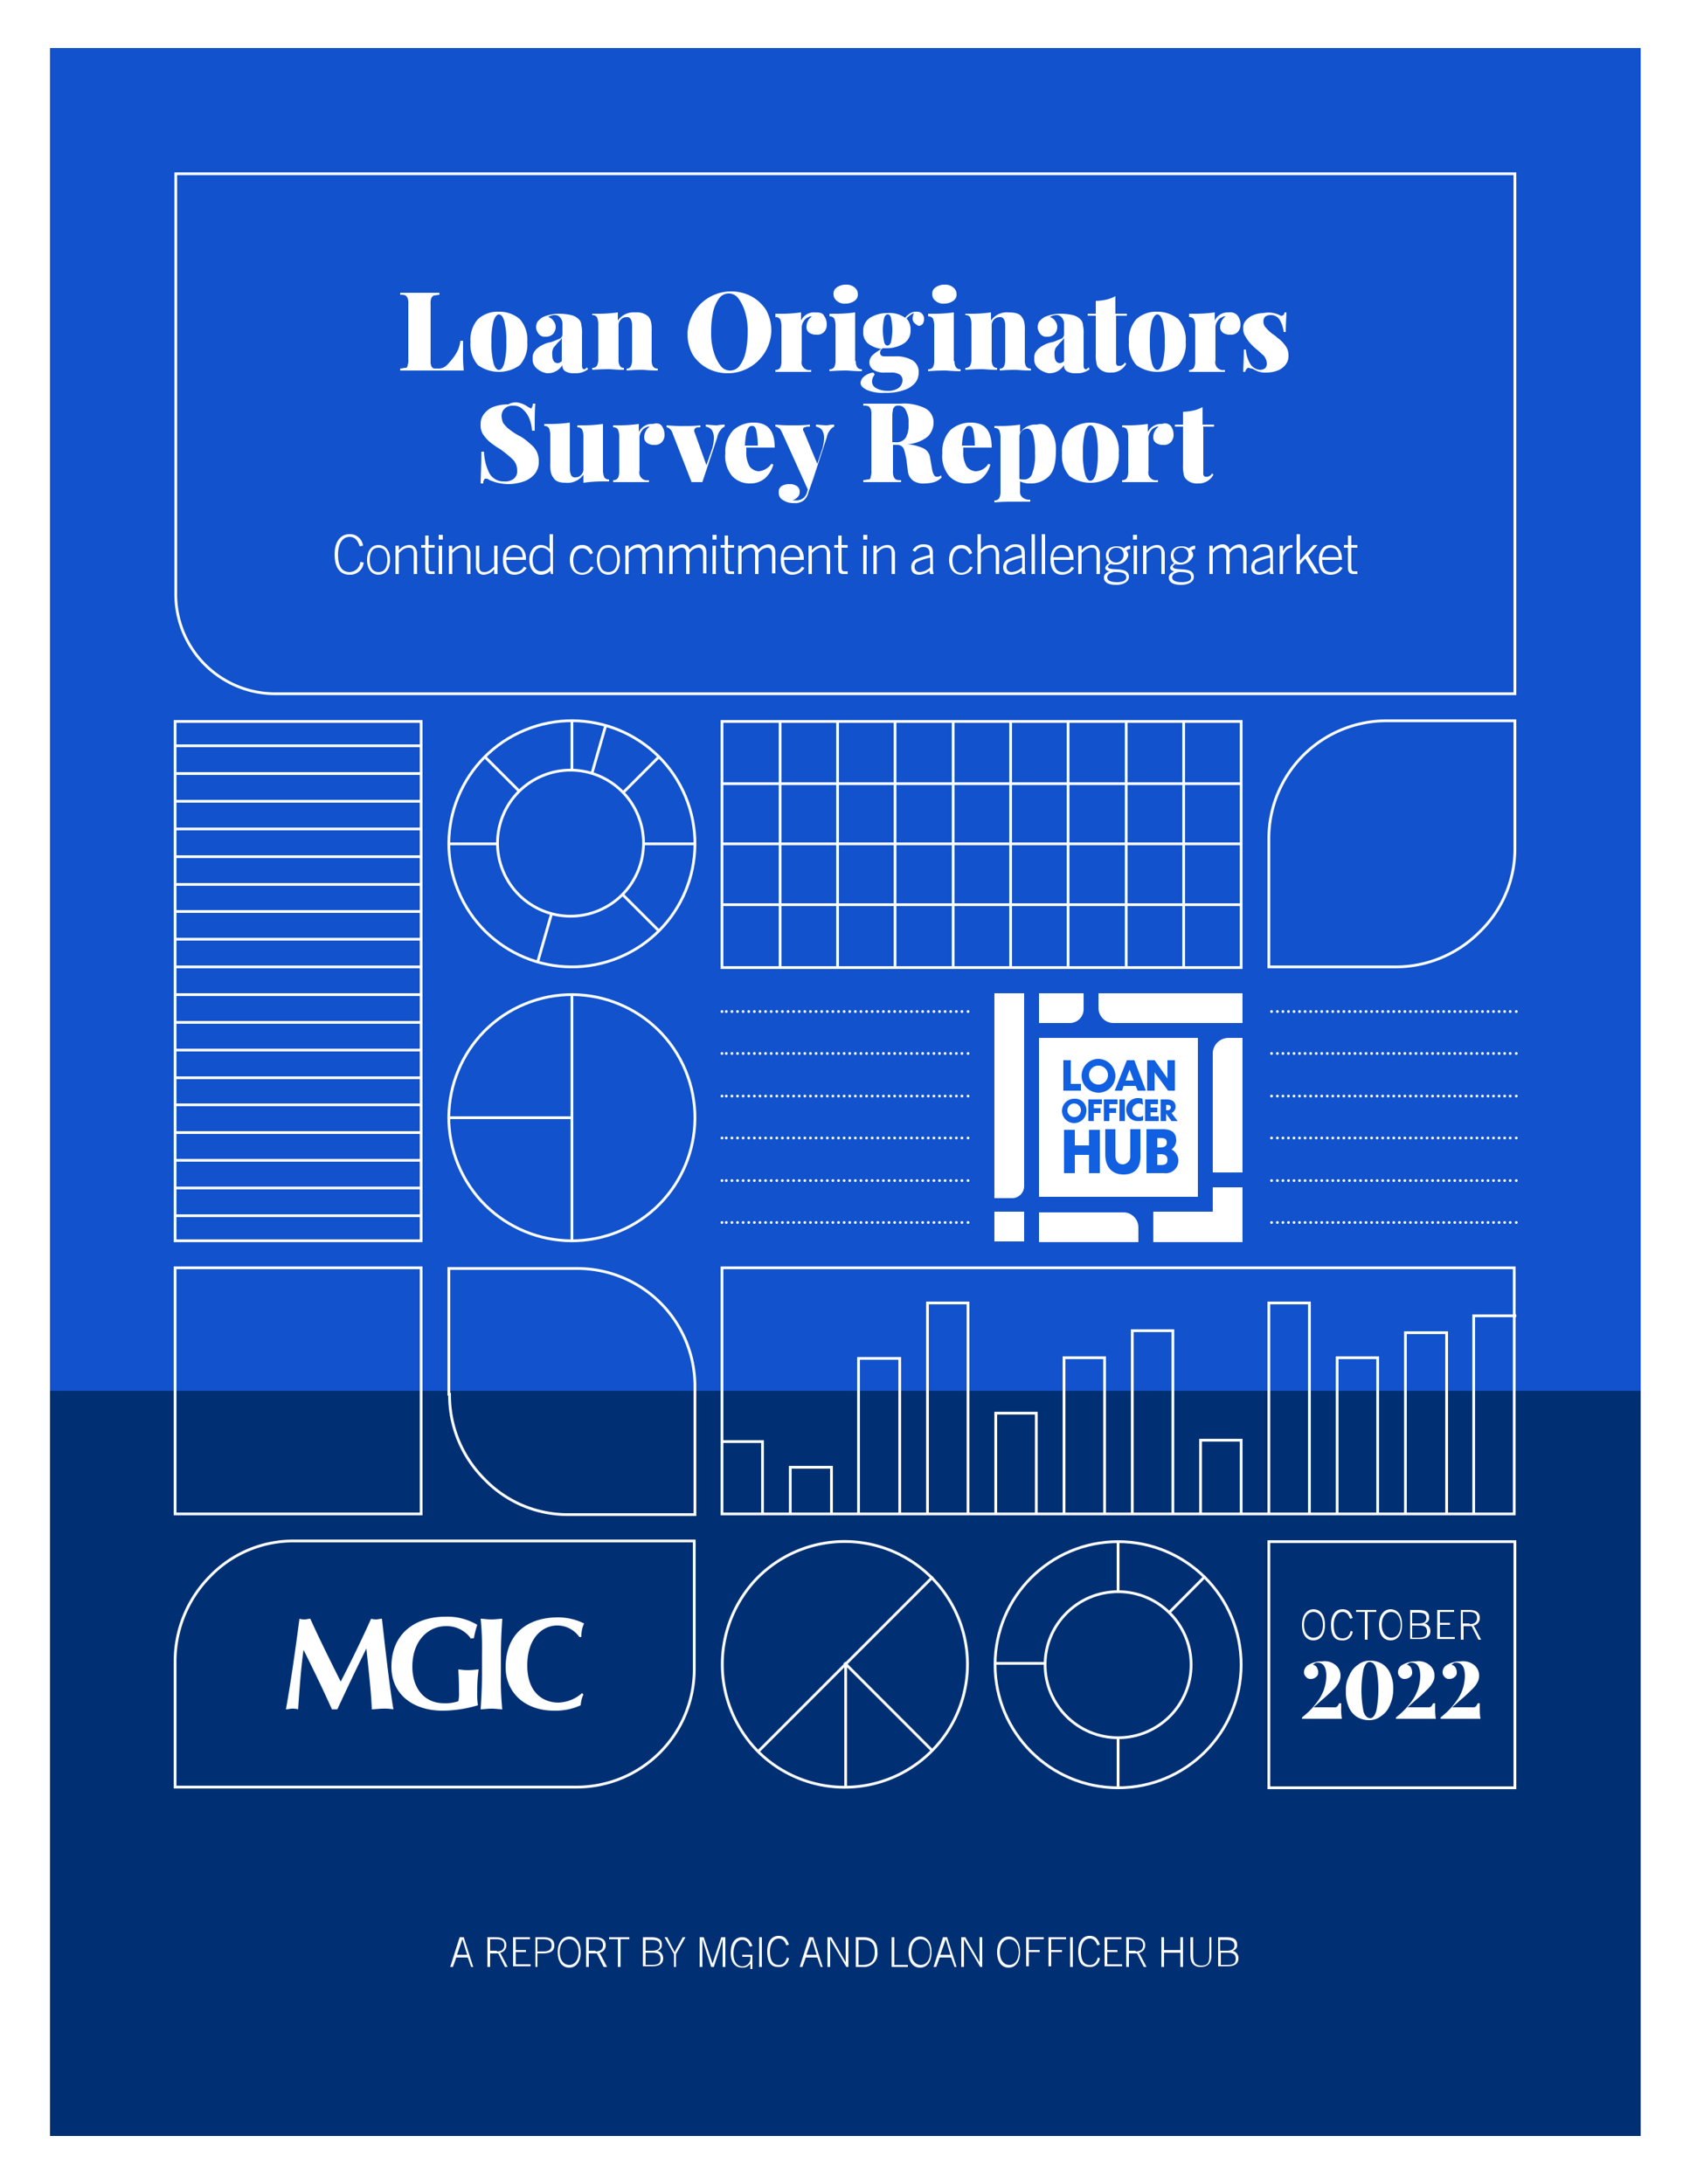 <svg xmlns="http://www.w3.org/2000/svg" viewBox="0 0 250 323"><defs><style>.cls-1{fill:#fff;}.cls-2{fill:#1252cc;}.cls-3{fill:#003073;}.cls-4{fill:#1260e2;}.cls-5,.cls-6,.cls-7,.cls-8{fill:none;stroke:#fff;stroke-width:0.41px;}.cls-5{stroke-miterlimit:10;}.cls-6,.cls-7,.cls-8{stroke-linecap:round;stroke-linejoin:round;}.cls-6{stroke-dasharray:0 0.82;}.cls-8{stroke-dasharray:0 0.83;}</style></defs><g id="Layer_2" data-name="Layer 2"><g id="Layer_1-2" data-name="Layer 1"><rect class="cls-1" width="250" height="323"/><rect class="cls-2" x="7.4" y="7.1" width="235.3" height="308.8"/><rect class="cls-3" x="7.4" y="205.7" width="235.3" height="110.2"/><path class="cls-1" d="M65.1,43.6c-.4,0-.7.1-.9.1a.78.78,0,0,0-.4.4,2.22,2.22,0,0,0-.1.9v8.4a1.48,1.48,0,0,0,.1.7c0,.1.1.2.2.3a.75.75,0,0,0,.5.1H65a1.73,1.73,0,0,0,1.2-.6,9.83,9.83,0,0,0,1.2-1.5,4.79,4.79,0,0,0,.7-2h.4v1.5a24.44,24.44,0,0,0,.1,2.9H59.2v-.3c.3,0,.6-.1.8-.1s.3-.2.3-.4a2.22,2.22,0,0,0,.1-.9V45a2.22,2.22,0,0,0-.1-.9,1.38,1.38,0,0,0-.3-.4,1.72,1.72,0,0,0-.8-.1v-.3H65v.3Z"/><path class="cls-1" d="M76.9,47.2A4.62,4.62,0,0,1,78,50.6,4.62,4.62,0,0,1,76.9,54a5.31,5.31,0,0,1-6.2,0,4.62,4.62,0,0,1-1.1-3.4,4.62,4.62,0,0,1,1.1-3.4,4.33,4.33,0,0,1,3.1-1.1A4.61,4.61,0,0,1,76.9,47.2Zm-3.9.3a11.86,11.86,0,0,0-.3,3.1,11.86,11.86,0,0,0,.3,3.1c.2.7.5,1,.8,1s.6-.3.8-1a11.86,11.86,0,0,0,.3-3.1,11.86,11.86,0,0,0-.3-3.1c-.2-.7-.5-1-.8-1S73.2,46.9,73,47.5Z"/><path class="cls-1" d="M79.3,54.4a1.74,1.74,0,0,1-.5-1.4,1.59,1.59,0,0,1,.4-1.2,2.76,2.76,0,0,1,.9-.7,3.75,3.75,0,0,1,1.4-.5c.6-.2,1-.4,1.3-.5a.75.75,0,0,0,.4-.7V47.9a1.4,1.4,0,0,0-.3-.9,1,1,0,0,0-.9-.4,1.61,1.61,0,0,0-.9.3,1.24,1.24,0,0,1,.8.6,1.4,1.4,0,0,1,.3.9,1.53,1.53,0,0,1-.4,1,1.5,1.5,0,0,1-1.1.4,1.16,1.16,0,0,1-1-.4,1.78,1.78,0,0,1-.4-1,1.88,1.88,0,0,1,.2-.8,2.85,2.85,0,0,1,.8-.7,6,6,0,0,1,2.6-.5,7.77,7.77,0,0,1,1.6.2,2.38,2.38,0,0,1,1.1.6,1.27,1.27,0,0,1,.4.9,5.31,5.31,0,0,1,.1,1.4v4.4c0,.3,0,.5.1.6s.1.1.2.1.2,0,.2-.1a.22.22,0,0,0,.2-.2l.2.3a3,3,0,0,1-2,.6,2.42,2.42,0,0,1-1.4-.3,1,1,0,0,1-.4-.9,2.56,2.56,0,0,1-2.3,1.2A3,3,0,0,1,79.3,54.4Zm3.8-1V50a2.65,2.65,0,0,1-.5.6c-.3.3-.5.6-.7.8a1.82,1.82,0,0,0-.2,1.1c0,.8.3,1.2.8,1.2A.86.86,0,0,0,83.1,53.4Z"/><path class="cls-1" d="M95.9,46.8a2,2,0,0,1,.4.8,4.89,4.89,0,0,1,.1,1.3v4.4a1.69,1.69,0,0,0,.2.9.78.78,0,0,0,.7.3v.3c-1.2,0-1.9-.1-2.3-.1s-1.1,0-2.3.1v-.3a.6.6,0,0,0,.6-.3,2,2,0,0,0,.2-.9V48a1.88,1.88,0,0,0-.2-.8.6.6,0,0,0-.6-.3,1.14,1.14,0,0,0-.8.3,1.23,1.23,0,0,0-.4.8v5.2a1.69,1.69,0,0,0,.2.9.6.6,0,0,0,.6.3v.3c-1.1,0-1.8-.1-2.2-.1s-1.2,0-2.5.1v-.3a.78.78,0,0,0,.7-.3,2,2,0,0,0,.2-.9V48a2.68,2.68,0,0,0-.2-1.1.78.78,0,0,0-.7-.3v-.2h1a20.28,20.28,0,0,0,2.8-.2v1.2A2.86,2.86,0,0,1,94,46.2,2.55,2.55,0,0,1,95.9,46.8Z"/><path class="cls-1" d="M111.1,43.8a6,6,0,0,1,2.2,2,6.32,6.32,0,0,1,.8,3.2,6.47,6.47,0,0,1-9.4,5.5,6,6,0,0,1-2.2-2,6.32,6.32,0,0,1-.8-3.2,6.47,6.47,0,0,1,9.4-5.5Zm-4.7.3a5.28,5.28,0,0,0-.9,2,13.86,13.86,0,0,0-.3,3,9.48,9.48,0,0,0,.4,3,6.19,6.19,0,0,0,1,2,1.75,1.75,0,0,0,2.8,0,5.28,5.28,0,0,0,.9-2,13.86,13.86,0,0,0,.3-3,9.48,9.48,0,0,0-.4-3,6.19,6.19,0,0,0-1-2,1.75,1.75,0,0,0-2.8,0Z"/><path class="cls-1" d="M121.9,46.7a2.14,2.14,0,0,1,.4,1.2,1.59,1.59,0,0,1-.4,1.2,1.37,1.37,0,0,1-1.1.4,1.8,1.8,0,0,1-1.1-.3,1,1,0,0,1-.4-.9,1.9,1.9,0,0,1,.8-1.5.75.75,0,0,0-.5.1,1.34,1.34,0,0,0-.7.6,1.61,1.61,0,0,0-.3.9v4.9a1.15,1.15,0,0,0,1.4,1.4V55h-5.3v-.3a.78.78,0,0,0,.7-.3,2,2,0,0,0,.2-.9V48.3a2.68,2.68,0,0,0-.2-1.1.78.78,0,0,0-.7-.3v-.5h1a20.28,20.28,0,0,0,2.8-.2v1.2a2.15,2.15,0,0,1,2.1-1.2C121.3,46.2,121.7,46.3,121.9,46.7Z"/><path class="cls-1" d="M126.6,53.4a1.69,1.69,0,0,0,.2.9.78.78,0,0,0,.7.3v.3c-1.2,0-1.9-.1-2.3-.1s-1.2,0-2.5.1v-.3a.78.78,0,0,0,.7-.3,2,2,0,0,0,.2-.9V48.2a2.68,2.68,0,0,0-.2-1.1.78.78,0,0,0-.7-.3v-.4h1a20.28,20.28,0,0,0,2.8-.2v7.2Zm-.2-10.9a1.23,1.23,0,0,1,.5,1,1.1,1.1,0,0,1-.5,1,2.23,2.23,0,0,1-1.3.4,1.7,1.7,0,0,1-1.3-.4,1.23,1.23,0,0,1-.5-1,1.1,1.1,0,0,1,.5-1,2.23,2.23,0,0,1,1.3-.4A1.84,1.84,0,0,1,126.4,42.5Z"/><path class="cls-1" d="M135.3,47.8a.91.91,0,0,1-.3-.7,2.35,2.35,0,0,1,.2-.8,3.13,3.13,0,0,0-1.1.8,2.35,2.35,0,0,1,.6,1.7,2.22,2.22,0,0,1-1,2,4.73,4.73,0,0,1-2.6.7h-.5a.75.75,0,0,0-.4.7c0,.3.2.5.6.5h1.6a4.76,4.76,0,0,1,2.6.6,2,2,0,0,1,.9,1.8,2.46,2.46,0,0,1-.5,1.5,3.6,3.6,0,0,1-1.7,1.1,7.89,7.89,0,0,1-2.8.4,6.16,6.16,0,0,1-2.6-.4c-.6-.3-1-.6-1-1.1a1.38,1.38,0,0,1,.5-.9,2.59,2.59,0,0,1,1.4-.6l.2.3a1.62,1.62,0,0,0-.4,1,1.1,1.1,0,0,0,.6,1,3.41,3.41,0,0,0,1.6.4,2.86,2.86,0,0,0,1.7-.4,1.43,1.43,0,0,0,.6-1.2.91.91,0,0,0-.4-.8,2.27,2.27,0,0,0-1.3-.3h-.9a2.86,2.86,0,0,1-1.7-.4,1.38,1.38,0,0,1-.6-1.1,1.61,1.61,0,0,1,.5-1.1,7.3,7.3,0,0,1,1.3-.9,4,4,0,0,1-2-.8,2.14,2.14,0,0,1-.7-1.8,2.22,2.22,0,0,1,1-2,4.73,4.73,0,0,1,2.6-.7,4,4,0,0,1,2.6.7,2.7,2.7,0,0,1,.8-.7,1.49,1.49,0,0,1,.9-.2,1,1,0,0,1,.8.3,1.14,1.14,0,0,1,.3.8,1.45,1.45,0,0,1-.2.7.86.86,0,0,1-.6.3A2.09,2.09,0,0,1,135.3,47.8Zm-3.5,2.8a8.2,8.2,0,0,0,0-3.6c-.1-.4-.3-.5-.5-.5s-.4.2-.5.5a8.2,8.2,0,0,0,0,3.6c.1.4.3.5.5.5S131.7,50.9,131.8,50.6Z"/><path class="cls-1" d="M141.2,53.4a1.69,1.69,0,0,0,.2.9.78.78,0,0,0,.7.3v.3c-1.2,0-1.9-.1-2.3-.1s-1.2,0-2.5.1v-.3a.78.78,0,0,0,.7-.3,2,2,0,0,0,.2-.9V48.2a2.68,2.68,0,0,0-.2-1.1.78.78,0,0,0-.7-.3v-.4h1a20.28,20.28,0,0,0,2.8-.2v7.2ZM141,42.5a1.23,1.23,0,0,1,.5,1,1.1,1.1,0,0,1-.5,1,2.23,2.23,0,0,1-1.3.4,1.7,1.7,0,0,1-1.3-.4,1.23,1.23,0,0,1-.5-1,1.1,1.1,0,0,1,.5-1,2.23,2.23,0,0,1,1.3-.4A1.84,1.84,0,0,1,141,42.5Z"/><path class="cls-1" d="M151.1,46.8a2,2,0,0,1,.4.8,4.89,4.89,0,0,1,.1,1.3v4.4a1.69,1.69,0,0,0,.2.9.78.78,0,0,0,.7.3v.3c-1.2,0-1.9-.1-2.3-.1s-1.1,0-2.3.1v-.3a.6.6,0,0,0,.6-.3,2,2,0,0,0,.2-.9V48a1.88,1.88,0,0,0-.2-.8.6.6,0,0,0-.6-.3,1.14,1.14,0,0,0-.8.3,1.23,1.23,0,0,0-.4.8v5.2a1.69,1.69,0,0,0,.2.9.6.6,0,0,0,.6.3v.3c-1.1,0-1.8-.1-2.2-.1s-1.2,0-2.5.1v-.3a.78.78,0,0,0,.7-.3,2,2,0,0,0,.2-.9V48a2.68,2.68,0,0,0-.2-1.1.78.78,0,0,0-.7-.3v-.2h1a20.28,20.28,0,0,0,2.8-.2v1.2a2.86,2.86,0,0,1,2.6-1.2C150.2,46.2,150.8,46.4,151.1,46.8Z"/><path class="cls-1" d="M153.5,54.4A1.74,1.74,0,0,1,153,53a1.59,1.59,0,0,1,.4-1.2,2.76,2.76,0,0,1,.9-.7,3.75,3.75,0,0,1,1.4-.5c.6-.2,1-.4,1.3-.5a.75.75,0,0,0,.4-.7V47.9a1.4,1.4,0,0,0-.3-.9,1,1,0,0,0-.9-.4,1.61,1.61,0,0,0-.9.3,1.24,1.24,0,0,1,.8.6,1.4,1.4,0,0,1,.3.9,1.53,1.53,0,0,1-.4,1,1.5,1.5,0,0,1-1.1.4,1.16,1.16,0,0,1-1-.4,1.78,1.78,0,0,1-.4-1,1.88,1.88,0,0,1,.2-.8,2.85,2.85,0,0,1,.8-.7,6,6,0,0,1,2.6-.5,7.77,7.77,0,0,1,1.6.2,2.38,2.38,0,0,1,1.1.6,1.27,1.27,0,0,1,.4.9,5.31,5.31,0,0,1,.1,1.4v4.4c0,.3,0,.5.1.6s.1.1.2.1.2,0,.2-.1a.22.22,0,0,0,.2-.2l.2.3a3,3,0,0,1-2,.6,2.42,2.42,0,0,1-1.4-.3,1,1,0,0,1-.4-.9,2.56,2.56,0,0,1-2.3,1.2A3.45,3.45,0,0,1,153.5,54.4Zm3.9-1V50a2.65,2.65,0,0,1-.5.6c-.3.3-.5.6-.7.8a1.82,1.82,0,0,0-.2,1.1c0,.8.3,1.2.8,1.2A.86.86,0,0,0,157.4,53.4Z"/><path class="cls-1" d="M165.1,46.4h1.6v.3h-1.6v6.8a.75.75,0,0,0,.1.5c.1.1.2.1.4.1a.6.6,0,0,0,.4-.1.78.78,0,0,0,.4-.4l.2.2a2.45,2.45,0,0,1-2.3,1.3,2.2,2.2,0,0,1-1.7-.6,1.23,1.23,0,0,1-.4-.8,5.31,5.31,0,0,1-.1-1.4V46.7h-1.2v-.3h1.2V44.5a7.77,7.77,0,0,0,1.6-.2,5,5,0,0,0,1.3-.5v2.6Z"/><path class="cls-1" d="M174.3,47.2a4.62,4.62,0,0,1,1.1,3.4,4.62,4.62,0,0,1-1.1,3.4,5.31,5.31,0,0,1-6.2,0,4.62,4.62,0,0,1-1.1-3.4,4.62,4.62,0,0,1,1.1-3.4,4.33,4.33,0,0,1,3.1-1.1A4.82,4.82,0,0,1,174.3,47.2Zm-3.9.3a11.86,11.86,0,0,0-.3,3.1,11.86,11.86,0,0,0,.3,3.1c.2.7.5,1,.8,1s.6-.3.8-1a11.86,11.86,0,0,0,.3-3.1,11.86,11.86,0,0,0-.3-3.1c-.2-.7-.5-1-.8-1S170.6,46.9,170.4,47.5Z"/><path class="cls-1" d="M183.1,46.7a2.14,2.14,0,0,1,.4,1.2,1.59,1.59,0,0,1-.4,1.2,1.37,1.37,0,0,1-1.1.4,1.8,1.8,0,0,1-1.1-.3,1,1,0,0,1-.4-.9,1.9,1.9,0,0,1,.8-1.5.75.75,0,0,0-.5.1,1.34,1.34,0,0,0-.7.6,1.61,1.61,0,0,0-.3.9v4.9a1.15,1.15,0,0,0,1.4,1.4V55h-5.3v-.3a.78.78,0,0,0,.7-.3,2,2,0,0,0,.2-.9V48.3a2.68,2.68,0,0,0-.2-1.1.78.78,0,0,0-.7-.3v-.5h1a20.28,20.28,0,0,0,2.8-.2v1.2a2.15,2.15,0,0,1,2.1-1.2A1.43,1.43,0,0,1,183.1,46.7Z"/><path class="cls-1" d="M188.4,46.3a4.65,4.65,0,0,1,.9.3.37.37,0,0,0,.3.1.46.46,0,0,0,.4-.5h.3c0,.6-.1,1.5-.1,2.9h-.3a4.78,4.78,0,0,0-.6-1.8,1.51,1.51,0,0,0-1.4-.7,1.45,1.45,0,0,0-.7.2.91.91,0,0,0-.3.7,1.28,1.28,0,0,0,.4,1,5.67,5.67,0,0,0,1.1,1,2.22,2.22,0,0,1,.5.4,5.24,5.24,0,0,1,1.3,1.3,2.3,2.3,0,0,1,.4,1.4,2,2,0,0,1-.4,1.3,2.73,2.73,0,0,1-1.2.9,4.67,4.67,0,0,1-1.7.3,3.06,3.06,0,0,1-1.7-.4c-.2-.1-.3-.2-.5-.2s-.2-.1-.4-.1-.4.2-.5.6h-.3c0-.6.1-1.7.1-3.3h.3a4.77,4.77,0,0,0,.7,2.2,1.87,1.87,0,0,0,1.4.8,1.45,1.45,0,0,0,.7-.2.91.91,0,0,0,.3-.7,1.88,1.88,0,0,0-.2-.8,1.47,1.47,0,0,0-.5-.6,8.18,8.18,0,0,0-.9-.8,9.11,9.11,0,0,1-1-1,7,7,0,0,1-.6-.9,2,2,0,0,1-.3-1.1,1.59,1.59,0,0,1,.4-1.2,2.84,2.84,0,0,1,1.1-.8,4,4,0,0,1,1.5-.3A3.56,3.56,0,0,1,188.4,46.3Z"/><path class="cls-1" d="M76.9,59.6a3.7,3.7,0,0,1,1.1.5c.1.1.2.1.3.2a.35.35,0,0,1,.2.1.22.22,0,0,0,.2-.2.75.75,0,0,0,.1-.5h.4c-.1.8-.1,2.1-.1,4h-.4a5.84,5.84,0,0,0-.4-1.8,3.59,3.59,0,0,0-1-1.4,1.87,1.87,0,0,0-1.4-.5,1.59,1.59,0,0,0-1.2.4,1.43,1.43,0,0,0-.5,1.1,3,3,0,0,0,.2,1,5,5,0,0,0,.7.8,10.2,10.2,0,0,0,1.6,1.1c.1,0,.1.1.2.1s.1.1.2.1a9.77,9.77,0,0,1,1.4,1.1,3.13,3.13,0,0,1,.9,1.1,3.34,3.34,0,0,1,.3,1.5,2.79,2.79,0,0,1-.6,1.8,3.81,3.81,0,0,1-1.6,1.1,7.8,7.8,0,0,1-2.2.4,7.93,7.93,0,0,1-1.7-.2c-.4-.1-.9-.3-1.2-.4a.73.73,0,0,0-.6-.2.22.22,0,0,0-.2.2.75.75,0,0,0-.1.5h-.4c0-.7.1-2.3.1-4.7h.4a7.54,7.54,0,0,0,.8,3.2,2.4,2.4,0,0,0,2.2,1.2,2,2,0,0,0,1.4-.4,1.35,1.35,0,0,0,.5-1.2,2.27,2.27,0,0,0-.6-1.6,17.54,17.54,0,0,0-1.8-1.5,14.17,14.17,0,0,1-1.6-1.1,5.24,5.24,0,0,1-1-1.1,2.41,2.41,0,0,1-.4-1.5,2.35,2.35,0,0,1,.6-1.7,3.07,3.07,0,0,1,1.5-1,6.45,6.45,0,0,1,2-.3A2.18,2.18,0,0,1,76.9,59.6Z"/><path class="cls-1" d="M89.2,69.5a2.68,2.68,0,0,0,.2,1.1.78.78,0,0,0,.7.3v.3h-1a20.28,20.28,0,0,0-2.8.2V70.2a2.86,2.86,0,0,1-2.6,1.2c-.9,0-1.5-.2-1.8-.7a2,2,0,0,1-.4-.8,4.89,4.89,0,0,1-.1-1.3V64.4a2.68,2.68,0,0,0-.2-1.1.78.78,0,0,0-.7-.3v-.3h1a20.28,20.28,0,0,0,2.8-.2v7a1.88,1.88,0,0,0,.2.8.6.6,0,0,0,.6.3,1.14,1.14,0,0,0,.8-.3,1.23,1.23,0,0,0,.4-.8V64.6a2.68,2.68,0,0,0-.2-1.1.78.78,0,0,0-.7-.3v-.3h1a20.28,20.28,0,0,0,2.8-.2v6.8Z"/><path class="cls-1" d="M97.9,63a2.14,2.14,0,0,1,.4,1.2,1.59,1.59,0,0,1-.4,1.2,1.37,1.37,0,0,1-1.1.4,1.8,1.8,0,0,1-1.1-.3,1,1,0,0,1-.4-.9,1.9,1.9,0,0,1,.8-1.5.75.75,0,0,0-.5.1,1.34,1.34,0,0,0-.7.6,1.61,1.61,0,0,0-.3.9v4.9A1.15,1.15,0,0,0,96,71v.3H90.7V71a.78.78,0,0,0,.7-.3,2,2,0,0,0,.2-.9V64.6a2.68,2.68,0,0,0-.2-1.1.78.78,0,0,0-.7-.3v-.3h1a20.28,20.28,0,0,0,2.8-.2v1.2a2.15,2.15,0,0,1,2.1-1.2C97.3,62.5,97.7,62.7,97.9,63Z"/><path class="cls-1" d="M107.2,62.8v.3a1.33,1.33,0,0,0-.6.5,2.26,2.26,0,0,0-.5,1.1l-2.2,6.6h-1.6l-2.8-7.2c-.2-.6-.6-.9-.9-.9v-.3a26.22,26.22,0,0,0,2.9.1,17,17,0,0,0,2.1-.1v.3c-.3,0-.6,0-.7.1s-.2.2-.2.3v.2l1.8,5,.8-2.3a5.55,5.55,0,0,0,.3-1.7,2.13,2.13,0,0,0-.3-1.2,1.35,1.35,0,0,0-.9-.5v-.3c.4,0,1,.1,1.7.1A5.38,5.38,0,0,1,107.2,62.8Z"/><path class="cls-1" d="M114.1,68.6l.3.1a4.15,4.15,0,0,1-1.2,2,3.29,3.29,0,0,1-2.2.8,3.53,3.53,0,0,1-2.7-1.1,4.61,4.61,0,0,1-1-3.4,4.55,4.55,0,0,1,1.2-3.4,4.43,4.43,0,0,1,3-1.1c2.1,0,3.1,1.2,3.1,3.7h-4.2v.6a4,4,0,0,0,.5,2.2,1.89,1.89,0,0,0,1.3.7A2.55,2.55,0,0,0,114.1,68.6Zm-3.9-2.7h1.9a10.61,10.61,0,0,0-.2-2.1c-.1-.6-.3-.8-.6-.8C110.6,62.9,110.3,63.9,110.2,65.9Z"/><path class="cls-1" d="M123.4,62.8v.3a1.33,1.33,0,0,0-.6.5,2.26,2.26,0,0,0-.5,1.1l-2,6.1-.7,2a2.23,2.23,0,0,1-.7,1.2,2.08,2.08,0,0,1-1.5.4,2.6,2.6,0,0,1-1.5-.4,1.21,1.21,0,0,1-.7-1.2,1,1,0,0,1,.4-.9,2.13,2.13,0,0,1,1.2-.3,1.8,1.8,0,0,1,1.1.3,1,1,0,0,1,.4.9.91.91,0,0,1-.3.7,1.58,1.58,0,0,1-.8.5h.6a1.58,1.58,0,0,0,1.6-1.3l.1-.3L115.7,64c-.2-.4-.3-.6-.5-.7s-.3-.2-.5-.2v-.3a24.37,24.37,0,0,0,2.7.1,20.93,20.93,0,0,0,2.4-.1v.3c-.3,0-.6,0-.7.1a.27.27,0,0,0-.3.3.37.37,0,0,0,.1.3l2,4.8.7-2.1a5.55,5.55,0,0,0,.3-1.7,2.13,2.13,0,0,0-.3-1.2,1.35,1.35,0,0,0-.9-.5v-.3c.4,0,1,.1,1.7.1A4.14,4.14,0,0,1,123.4,62.8Z"/><path class="cls-1" d="M139.3,70.6a2.59,2.59,0,0,1-1.1.7,5.21,5.21,0,0,1-1.4.2,2.67,2.67,0,0,1-1.7-.4,2,2,0,0,1-.8-1.4l-.2-1.6a10.8,10.8,0,0,0-.4-1.7,1,1,0,0,0-.9-.6h-.7v3.8a2.22,2.22,0,0,0,.1.9,1.38,1.38,0,0,0,.3.4,1.72,1.72,0,0,0,.8.1v.3h-5.6V71c.3,0,.6-.1.8-.1s.3-.2.3-.4a2.22,2.22,0,0,0,.1-.9V61.4a2.22,2.22,0,0,0-.1-.9,1.38,1.38,0,0,0-.3-.4,1.72,1.72,0,0,0-.8-.1v-.3h5.5a7.13,7.13,0,0,1,3.7.7,2.35,2.35,0,0,1,1.2,2.1,2.88,2.88,0,0,1-.9,2.1,5.31,5.31,0,0,1-3.1,1.1,7,7,0,0,1,2.5.6,1.82,1.82,0,0,1,1,1.5l.3,1.7a2.19,2.19,0,0,0,.3.8c.1.2.3.2.5.2a.76.76,0,0,0,.5-.2Zm-6.9-10.5a1.38,1.38,0,0,0-.3.4c0,.2-.1.5-.1.9v4h.4a1.65,1.65,0,0,0,1.6-.7,3.74,3.74,0,0,0,.4-2,3.52,3.52,0,0,0-.4-2,1.13,1.13,0,0,0-1.2-.7A.6.6,0,0,0,132.4,60.1Z"/><path class="cls-1" d="M146.2,68.6l.3.1a4.15,4.15,0,0,1-1.2,2,3.29,3.29,0,0,1-2.2.8,3.53,3.53,0,0,1-2.7-1.1,4.61,4.61,0,0,1-1-3.4,4.55,4.55,0,0,1,1.2-3.4,4.43,4.43,0,0,1,3-1.1c2.1,0,3.1,1.2,3.1,3.7h-4.2v.6A4,4,0,0,0,143,69a1.89,1.89,0,0,0,1.3.7A2.26,2.26,0,0,0,146.2,68.6Zm-3.9-2.7h1.9a10.61,10.61,0,0,0-.2-2.1c-.1-.6-.3-.8-.6-.8C142.8,62.9,142.4,63.9,142.3,65.9Z"/><path class="cls-1" d="M155.4,63.6a5.22,5.22,0,0,1,.8,3.1c0,1.7-.3,3-1,3.7a3.76,3.76,0,0,1-2.8,1.1,3.34,3.34,0,0,1-1.5-.3v1.4a1.05,1.05,0,0,0,.4,1,1.61,1.61,0,0,0,1.1.3v.3h-3c-.3,0-1.1,0-2.3.1V74a.78.78,0,0,0,.7-.3,2,2,0,0,0,.2-.9V64.7a2.68,2.68,0,0,0-.2-1.1.78.78,0,0,0-.7-.3V63h1a20.28,20.28,0,0,0,2.8-.2V64a2.68,2.68,0,0,1,2.5-1.2A1.68,1.68,0,0,1,155.4,63.6ZM152.7,70a7.39,7.39,0,0,0,.4-3,9,9,0,0,0-.3-2.8c-.2-.5-.5-.8-.8-.8a1.14,1.14,0,0,0-.8.3,1.23,1.23,0,0,0-.4.8v6.3c.1.1.3.1.6.1A1.19,1.19,0,0,0,152.7,70Z"/><path class="cls-1" d="M164.4,63.6a4.62,4.62,0,0,1,1.1,3.4,4.62,4.62,0,0,1-1.1,3.4,5.3,5.3,0,0,1-6.2,0,4.62,4.62,0,0,1-1.1-3.4,4.62,4.62,0,0,1,1.1-3.4,4.92,4.92,0,0,1,6.2,0Zm-3.9.3a11.86,11.86,0,0,0-.3,3.1,11.86,11.86,0,0,0,.3,3.1c.2.7.5,1,.8,1s.6-.3.8-1a11.86,11.86,0,0,0,.3-3.1,11.86,11.86,0,0,0-.3-3.1c-.2-.7-.5-1-.8-1S160.7,63.2,160.5,63.9Z"/><path class="cls-1" d="M173.2,63a2.14,2.14,0,0,1,.4,1.2,1.59,1.59,0,0,1-.4,1.2,1.37,1.37,0,0,1-1.1.4,1.8,1.8,0,0,1-1.1-.3,1,1,0,0,1-.4-.9,1.9,1.9,0,0,1,.8-1.5.75.75,0,0,0-.5.1,1.34,1.34,0,0,0-.7.6,1.61,1.61,0,0,0-.3.9v4.9a1.15,1.15,0,0,0,1.4,1.4v.3H166V71a.78.78,0,0,0,.7-.3,2,2,0,0,0,.2-.9V64.6a2.68,2.68,0,0,0-.2-1.1.78.78,0,0,0-.7-.3v-.3h1a20.28,20.28,0,0,0,2.8-.2v1.2a2.15,2.15,0,0,1,2.1-1.2A1.16,1.16,0,0,1,173.2,63Z"/><path class="cls-1" d="M178,62.8h1.6v.3H178v6.8a.75.75,0,0,0,.1.5c.1.1.2.1.4.1a.6.6,0,0,0,.4-.1.78.78,0,0,0,.4-.4l.2.2a2.45,2.45,0,0,1-2.3,1.3,2.2,2.2,0,0,1-1.7-.6,1.23,1.23,0,0,1-.4-.8,5.31,5.31,0,0,1-.1-1.4V63.1h-1.2v-.3H175V60.9a7.77,7.77,0,0,0,1.6-.2,5,5,0,0,0,1.3-.5v2.6Z"/><path class="cls-1" d="M53.8,83.2A2,2,0,0,1,51.7,85c-1.5,0-2.2-1.2-2.2-3s.8-3,2.2-3a1.93,1.93,0,0,1,2,1.7l-.5.1c-.3-1-.8-1.4-1.5-1.4-1,0-1.7,1-1.7,2.6s.5,2.6,1.7,2.6a1.61,1.61,0,0,0,1.6-1.5Z"/><path class="cls-1" d="M54.3,82.8c0-1.4.7-2.2,1.7-2.2s1.7.8,1.7,2.2S57,85,56,85,54.3,84.2,54.3,82.8Zm3,0c0-1.1-.4-1.8-1.3-1.8s-1.3.7-1.3,1.8.4,1.8,1.3,1.8S57.3,83.9,57.3,82.8Z"/><path class="cls-1" d="M61.2,84.9v-3c0-.7-.2-.9-.8-.9-.4,0-.8.2-1.4.8v3.1h-.5V80.7H59v.7a2.06,2.06,0,0,1,1.5-.8,1,1,0,0,1,.9.4,1.49,1.49,0,0,1,.3,1v2.9Z"/><path class="cls-1" d="M64.3,84.9h-.6c-.6,0-.8-.2-.8-1V81h-.6v-.4h.6V79.2h.5v1.4h.9V81h-.9v2.9c0,.4.1.6.4.6h.5Z"/><path class="cls-1" d="M64.9,79.8v-.7h.6v.7Zm0,5.1V80.7h.5v4.2Z"/><path class="cls-1" d="M69.1,84.9v-3c0-.7-.2-.9-.8-.9-.4,0-.8.2-1.4.8v3.1h-.5V80.7h.5v.7a2.06,2.06,0,0,1,1.5-.8,1,1,0,0,1,.9.4,1.49,1.49,0,0,1,.3,1v2.9Z"/><path class="cls-1" d="M73.1,84.9v-.7a2.06,2.06,0,0,1-1.5.8,1,1,0,0,1-.9-.4,1.49,1.49,0,0,1-.3-1V80.7h.5v3c0,.7.2.9.8.9.4,0,.8-.2,1.4-.8V80.7h.5v4.2Z"/><path class="cls-1" d="M76.1,85c-1.1,0-1.7-.8-1.7-2.2s.7-2.2,1.7-2.2,1.7.8,1.7,2v.2H74.9c0,1.1.4,1.8,1.3,1.8a1.37,1.37,0,0,0,1.3-.8l.4.2A2.12,2.12,0,0,1,76.1,85Zm-1.2-2.6h2.4c0-.9-.4-1.4-1.2-1.4S75,81.7,74.9,82.4Z"/><path class="cls-1" d="M81.5,84.9l-.1-.5A1.82,1.82,0,0,1,80,85c-1,0-1.7-.9-1.7-2.2s.7-2.2,1.7-2.2a1.76,1.76,0,0,1,1.3.6V79h.5v5.9Zm-.1-3.1a1.56,1.56,0,0,0-1.3-.8c-.8,0-1.3.7-1.3,1.8s.5,1.7,1.3,1.7a1.56,1.56,0,0,0,1.3-.8Z"/><path class="cls-1" d="M87.8,83.9A1.85,1.85,0,0,1,86.1,85c-1.1,0-1.8-.9-1.8-2.2s.7-2.2,1.8-2.2a1.59,1.59,0,0,1,1.6,1.2l-.4.2c-.3-.6-.6-.9-1.2-.9-.8,0-1.3.7-1.3,1.8s.5,1.8,1.3,1.8c.5,0,.9-.2,1.3-.9Z"/><path class="cls-1" d="M88.3,82.8c0-1.4.7-2.2,1.7-2.2s1.7.8,1.7,2.2S91,85,90,85,88.3,84.2,88.3,82.8Zm3,0c0-1.1-.4-1.8-1.3-1.8s-1.3.7-1.3,1.8.4,1.8,1.3,1.8S91.3,83.9,91.3,82.8Z"/><path class="cls-1" d="M97.5,84.9v-3c0-.7-.4-.9-.7-.9a1.72,1.72,0,0,0-1.3.8v3.1H95v-3c0-.6-.2-.9-.7-.9a1.88,1.88,0,0,0-1.3.8v3.1h-.5V80.7H93v.6a1.87,1.87,0,0,1,1.4-.8,1.08,1.08,0,0,1,1.1.8,2.05,2.05,0,0,1,1.4-.8c.8,0,1.1.5,1.1,1.3v3h-.5Z"/><path class="cls-1" d="M104,84.9v-3c0-.7-.4-.9-.7-.9a1.72,1.72,0,0,0-1.3.8v3.1h-.5v-3c0-.6-.2-.9-.7-.9a1.88,1.88,0,0,0-1.3.8v3.1H99V80.7h.5v.6a1.87,1.87,0,0,1,1.4-.8,1.08,1.08,0,0,1,1.1.8,2.05,2.05,0,0,1,1.4-.8c.8,0,1.1.5,1.1,1.3v3H104Z"/><path class="cls-1" d="M105.4,79.8v-.7h.6v.7Zm0,5.1V80.7h.5v4.2Z"/><path class="cls-1" d="M108.6,84.9H108c-.6,0-.8-.2-.8-1V81h-.6v-.4h.6V79.2h.5v1.4h.9V81h-.9v2.9c0,.4.1.6.4.6h.5v.4Z"/><path class="cls-1" d="M114.2,84.9v-3c0-.7-.4-.9-.7-.9a1.72,1.72,0,0,0-1.3.8v3.1h-.5v-3c0-.6-.2-.9-.7-.9a1.88,1.88,0,0,0-1.3.8v3.1h-.5V80.7h.5v.6a1.87,1.87,0,0,1,1.4-.8,1.08,1.08,0,0,1,1.1.8,2.05,2.05,0,0,1,1.4-.8c.8,0,1.1.5,1.1,1.3v3h-.5Z"/><path class="cls-1" d="M117.2,85c-1.1,0-1.7-.8-1.7-2.2s.7-2.2,1.7-2.2,1.7.8,1.7,2v.2H116c0,1.1.4,1.8,1.3,1.8a1.37,1.37,0,0,0,1.3-.8l.4.2A2.12,2.12,0,0,1,117.2,85Zm-1.3-2.6h2.4c0-.9-.4-1.4-1.2-1.4S116,81.7,115.9,82.4Z"/><path class="cls-1" d="M122.3,84.9v-3c0-.7-.2-.9-.8-.9-.4,0-.8.2-1.4.8v3.1h-.5V80.7h.5v.7a2.06,2.06,0,0,1,1.5-.8,1,1,0,0,1,.9.4,1.49,1.49,0,0,1,.3,1v2.9Z"/><path class="cls-1" d="M125.4,84.9h-.6c-.6,0-.8-.2-.8-1V81h-.6v-.4h.6V79.2h.5v1.4h.9V81h-.9v2.9c0,.4.1.6.4.6h.5v.4Z"/><path class="cls-1" d="M127.7,79.8v-.7h.6v.7Zm0,5.1V80.7h.5v4.2Z"/><path class="cls-1" d="M131.9,84.9v-3c0-.7-.2-.9-.8-.9-.4,0-.8.2-1.4.8v3.1h-.5V80.7h.5v.7a2.06,2.06,0,0,1,1.5-.8,1,1,0,0,1,.9.4,1.49,1.49,0,0,1,.3,1v2.9Z"/><path class="cls-1" d="M137.6,84.9l-.1-.5a2.4,2.4,0,0,1-1.5.6c-.8,0-1.2-.4-1.2-1.1a1.31,1.31,0,0,1,.7-1.2,12.43,12.43,0,0,1,2-.6c.1-.9-.3-1.2-.9-1.2a1.31,1.31,0,0,0-1.2.7l-.4-.2a1.8,1.8,0,0,1,1.6-.9c1,0,1.4.4,1.4,1.3v2.5l.1.6Zm-.1-2.4a7.35,7.35,0,0,0-1.8.6.81.81,0,0,0-.4.8.71.71,0,0,0,.8.7,2.33,2.33,0,0,0,1.5-.7V82.5Z"/><path class="cls-1" d="M143.9,83.9a1.85,1.85,0,0,1-1.7,1.1c-1.1,0-1.8-.9-1.8-2.2s.7-2.2,1.8-2.2a1.59,1.59,0,0,1,1.6,1.2l-.4.2c-.3-.6-.6-.9-1.2-.9-.8,0-1.3.7-1.3,1.8s.5,1.8,1.3,1.8c.5,0,.9-.2,1.3-.9Z"/><path class="cls-1" d="M147.3,84.9V82.2c0-.7-.1-1.2-.8-1.2a2.05,2.05,0,0,0-1.4.8v3.1h-.5V79h.5v2.3a1.83,1.83,0,0,1,1.4-.7,1.05,1.05,0,0,1,1,.4,1.92,1.92,0,0,1,.3,1.2v2.7Z"/><path class="cls-1" d="M151.2,84.9l-.1-.5a2.4,2.4,0,0,1-1.5.6c-.8,0-1.2-.4-1.2-1.1a1.31,1.31,0,0,1,.7-1.2,12.43,12.43,0,0,1,2-.6c.1-.9-.3-1.2-.9-1.2a1.31,1.31,0,0,0-1.2.7l-.4-.2a1.8,1.8,0,0,1,1.6-.9c1,0,1.4.4,1.4,1.3v2.5l.1.6Zm-.1-2.4a7.35,7.35,0,0,0-1.8.6.81.81,0,0,0-.4.8.71.71,0,0,0,.8.7,2.33,2.33,0,0,0,1.5-.7V82.5Z"/><path class="cls-1" d="M152.6,84.9V79h.5v5.9Z"/><path class="cls-1" d="M154.1,84.9V79h.5v5.9Z"/><path class="cls-1" d="M157.1,85c-1.1,0-1.7-.8-1.7-2.2s.7-2.2,1.7-2.2,1.7.8,1.7,2v.2h-2.9c0,1.1.4,1.8,1.3,1.8a1.37,1.37,0,0,0,1.3-.8l.4.2A2.12,2.12,0,0,1,157.1,85Zm-1.3-2.6h2.4c0-.9-.4-1.4-1.2-1.4S155.9,81.7,155.8,82.4Z"/><path class="cls-1" d="M162.2,84.9v-3c0-.7-.2-.9-.8-.9-.4,0-.8.2-1.4.8v3.1h-.5V80.7h.5v.7a2.06,2.06,0,0,1,1.5-.8,1,1,0,0,1,.9.4,1.49,1.49,0,0,1,.3,1v2.9Z"/><path class="cls-1" d="M165.1,83.5a2.2,2.2,0,0,1-.8-.1c-.2.1-.4.3-.4.4,0,.8,3.1-.2,3.1,1.5,0,.8-.9,1.2-1.9,1.2s-1.8-.3-1.8-1.1c0-.4.3-.7.8-.9h0c-.4-.1-.6-.3-.6-.5s.2-.5.6-.7a1.43,1.43,0,0,1-.5-1.1c0-.9.6-1.4,1.6-1.4a2,2,0,0,1,1.1.3,1.27,1.27,0,0,1,.9-.4v.5a1.42,1.42,0,0,0-.6.2,1.14,1.14,0,0,1,.3.8A1.86,1.86,0,0,1,165.1,83.5Zm-.3,1.1c-.5.1-1,.3-1,.8s.6.7,1.4.7,1.4-.2,1.4-.7C166.6,84.7,165.9,84.6,164.8,84.6Zm.3-3.6a1.1,1.1,0,1,0,1.1,1.1A1,1,0,0,0,165.1,81Z"/><path class="cls-1" d="M167.6,79.8v-.7h.6v.7Zm.1,5.1V80.7h.5v4.2Z"/><path class="cls-1" d="M171.8,84.9v-3c0-.7-.2-.9-.8-.9-.4,0-.8.2-1.4.8v3.1h-.5V80.7h.5v.7a2.06,2.06,0,0,1,1.5-.8,1,1,0,0,1,.9.4,1.49,1.49,0,0,1,.3,1v2.9Z"/><path class="cls-1" d="M174.7,83.5a2.2,2.2,0,0,1-.8-.1c-.2.1-.4.3-.4.4,0,.8,3.1-.2,3.1,1.5,0,.8-.9,1.2-1.9,1.2s-1.8-.3-1.8-1.1c0-.4.3-.7.8-.9h0c-.4-.1-.6-.3-.6-.5s.2-.5.6-.7a1.43,1.43,0,0,1-.5-1.1c0-.9.6-1.4,1.6-1.4a2,2,0,0,1,1.1.3,1.27,1.27,0,0,1,.9-.4v.5a1.42,1.42,0,0,0-.6.2,1.14,1.14,0,0,1,.3.8A2,2,0,0,1,174.7,83.5Zm-.3,1.1c-.5.1-1,.3-1,.8s.6.7,1.4.7,1.4-.2,1.4-.7C176.2,84.7,175.5,84.6,174.4,84.6Zm.3-3.6a1.1,1.1,0,1,0,1.1,1.1A1,1,0,0,0,174.7,81Z"/><path class="cls-1" d="M183.9,84.9v-3c0-.7-.4-.9-.7-.9a1.72,1.72,0,0,0-1.3.8v3.1h-.5v-3c0-.6-.2-.9-.7-.9a1.88,1.88,0,0,0-1.3.8v3.1h-.5V80.7h.5v.6a1.87,1.87,0,0,1,1.4-.8,1.08,1.08,0,0,1,1.1.8,2.05,2.05,0,0,1,1.4-.8c.8,0,1.1.5,1.1,1.3v3h-.5Z"/><path class="cls-1" d="M187.9,84.9l-.1-.5a2.4,2.4,0,0,1-1.5.6c-.8,0-1.2-.4-1.2-1.1a1.31,1.31,0,0,1,.7-1.2,12.43,12.43,0,0,1,2-.6c.1-.9-.3-1.2-.9-1.2a1.31,1.31,0,0,0-1.2.7l-.4-.2a1.8,1.8,0,0,1,1.6-.9c1,0,1.4.4,1.4,1.3v2.5l.1.6Zm-.1-2.4a7.35,7.35,0,0,0-1.8.6.81.81,0,0,0-.4.8.71.71,0,0,0,.8.7,2.33,2.33,0,0,0,1.5-.7V82.5Z"/><path class="cls-1" d="M189.3,84.9V80.7h.5v.8c.4-.7.8-.9,1.3-.9h.1V81h-.1c-.7,0-1.1.6-1.3,1.2v2.7Z"/><path class="cls-1" d="M194.5,84.9l-1.4-2.3-.8.9v1.4h-.5V79h.5v3.9h0l2-2.3h.6l-1.4,1.6,1.6,2.6h-.6Z"/><path class="cls-1" d="M196.8,85c-1.1,0-1.7-.8-1.7-2.2s.7-2.2,1.7-2.2,1.7.8,1.7,2v.2h-2.9c0,1.1.4,1.8,1.3,1.8a1.37,1.37,0,0,0,1.3-.8l.4.2A2,2,0,0,1,196.8,85Zm-1.2-2.6H198c0-.9-.4-1.4-1.2-1.4S195.7,81.7,195.6,82.4Z"/><path class="cls-1" d="M200.9,84.9h-.6c-.6,0-.9-.2-.9-1V81h-.6v-.4h.6V79.2h.5v1.4h.9V81h-.9v2.9c0,.4.1.6.4.6h.5v.4Z"/><path class="cls-1" d="M69.7,290.9l-.5-1.4H67.5l-.5,1.4h-.4l1.4-4.4h.6l1.4,4.4Zm-2.1-1.8h1.5l-.7-2.3h0Z"/><path class="cls-1" d="M74.7,290.9l-1-2H72.5v2h-.4v-4.4h1.2c1.1,0,1.6.4,1.6,1.2a1.09,1.09,0,0,1-.9,1.1l1.1,2.1Zm-1.2-2.3c.4,0,1.1-.1,1.1-.9s-.6-.9-1.2-.9h-.9v1.7h1Z"/><path class="cls-1" d="M75.9,290.9v-4.4h2.5v.3H76.3v1.6h1.5v.3H76.3v1.8h2.2v.3H75.9Z"/><path class="cls-1" d="M79.2,290.9v-4.4h1.2c1.1,0,1.6.4,1.6,1.2s-.5,1.2-1.7,1.2h-.8v2Zm1.2-2.3c.5,0,1.2-.1,1.2-.9q0-.9-1.2-.9h-.9v1.8Z"/><path class="cls-1" d="M82.5,288.7c0-1.4.7-2.3,1.7-2.3s1.7.8,1.7,2.3-.7,2.3-1.7,2.3S82.5,290.2,82.5,288.7Zm3.1,0c0-1.2-.6-1.9-1.4-1.9s-1.4.7-1.4,1.9.6,1.9,1.4,1.9S85.6,289.9,85.6,288.7Z"/><path class="cls-1" d="M89.3,290.9l-1-2H87.1v2h-.4v-4.4H88c1.1,0,1.6.4,1.6,1.2a1.09,1.09,0,0,1-.9,1.1l1.1,2.1Zm-1.2-2.3c.4,0,1.1-.1,1.1-.9s-.6-.9-1.2-.9h-.9v1.7h1Z"/><path class="cls-1" d="M91.4,290.9v-4.1H90.1v-.3h3v.3H91.8v4.1Z"/><path class="cls-1" d="M95.1,290.9v-4.4h1.1c1.2,0,1.7.3,1.7,1.1a.8.8,0,0,1-.7.9h0a1.11,1.11,0,0,1,.9,1.1c0,1-.8,1.2-1.7,1.2H95.1Zm1.2-2.4c.5,0,1.3,0,1.3-.8s-.8-.8-1.4-.8h-.7v1.6Zm.1,2.1c.9,0,1.3-.2,1.3-.9s-.4-.9-1.2-.9h-1v1.8Z"/><path class="cls-1" d="M99.7,290.9V289l-1.4-2.5h.4l1.1,2.2h0l1.2-2.2h.4L100,289v1.9Z"/><path class="cls-1" d="M106.9,290.9v-4.1h0l-1.3,4.1h-.4l-1.3-4.1h0v4.1h-.4v-4.4h.6l1.3,3.9h0l1.3-3.9h.6v4.4Z"/><path class="cls-1" d="M111,290.9v-.5h0a1.31,1.31,0,0,1-1.2.6c-1.1,0-1.7-.8-1.7-2.2s.6-2.3,1.7-2.3c.7,0,1.2.4,1.5,1.3l-.4.1c-.2-.7-.6-1-1.1-1-.8,0-1.3.8-1.3,2s.5,1.9,1.3,1.9a1.16,1.16,0,0,0,1.2-1.2v-.2h-1.2v-.3h1.5v2.1H111Z"/><path class="cls-1" d="M112.3,290.9v-4.4h.4v4.4Z"/><path class="cls-1" d="M116.7,289.6a1.44,1.44,0,0,1-1.6,1.3c-1.2,0-1.6-.9-1.6-2.3s.6-2.3,1.7-2.3c.8,0,1.2.4,1.5,1.3l-.4.1c-.2-.7-.6-1-1.1-1-.8,0-1.3.8-1.3,1.9,0,1.3.4,2,1.3,2,.6,0,1-.3,1.2-1.1Z"/><path class="cls-1" d="M121.4,290.9l-.5-1.4h-1.7l-.5,1.4h-.4l1.4-4.4h.6l1.4,4.4Zm-2.1-1.8h1.5l-.7-2.3h0Z"/><path class="cls-1" d="M125.2,290.9l-2.4-4.1h0v4.1h-.4v-4.4h.6l2.1,3.7h0v-3.7h.4v4.4Z"/><path class="cls-1" d="M126.6,290.9v-4.4h1.1c1.5,0,2.1.8,2.1,2.2a2,2,0,0,1-2.2,2.2Zm1-.3c1.2,0,1.8-.6,1.8-1.9s-.6-1.8-1.7-1.8H127v3.7Z"/><path class="cls-1" d="M131.9,290.9v-4.4h.4v4.1h2v.3Z"/><path class="cls-1" d="M134.4,288.7c0-1.4.7-2.3,1.7-2.3s1.7.8,1.7,2.3-.7,2.3-1.7,2.3S134.4,290.2,134.4,288.7Zm3.2,0c0-1.2-.6-1.9-1.4-1.9s-1.4.7-1.4,1.9.6,1.9,1.4,1.9S137.6,289.9,137.6,288.7Z"/><path class="cls-1" d="M141.2,290.9l-.5-1.4H139l-.5,1.4h-.4l1.4-4.4h.6l1.4,4.4Zm-2.1-1.8h1.5l-.7-2.3h0Z"/><path class="cls-1" d="M145,290.9l-2.4-4.1h0v4.1h-.4v-4.4h.6l2.1,3.7h0v-3.7h.4v4.4Z"/><path class="cls-1" d="M147.5,288.7c0-1.4.7-2.3,1.7-2.3s1.7.8,1.7,2.3-.7,2.3-1.7,2.3S147.5,290.2,147.5,288.7Zm3.2,0c0-1.2-.6-1.9-1.4-1.9s-1.4.7-1.4,1.9.6,1.9,1.4,1.9S150.7,289.9,150.7,288.7Z"/><path class="cls-1" d="M151.8,290.9v-4.4h2.6v.3h-2.2v1.6h1.6v.3h-1.6v2.1h-.4Z"/><path class="cls-1" d="M155.1,290.9v-4.4h2.6v.3h-2.2v1.6h1.6v.3h-1.6v2.1h-.4Z"/><path class="cls-1" d="M158.3,290.9v-4.4h.4v4.4Z"/><path class="cls-1" d="M162.7,289.6a1.44,1.44,0,0,1-1.6,1.3c-1.2,0-1.6-.9-1.6-2.3s.6-2.3,1.7-2.3c.8,0,1.2.4,1.5,1.3l-.4.1c-.2-.7-.6-1-1.1-1-.8,0-1.3.8-1.3,1.9,0,1.3.4,2,1.3,2,.6,0,1-.3,1.2-1.1Z"/><path class="cls-1" d="M163.4,290.9v-4.4h2.5v.3h-2.1v1.6h1.5v.3h-1.5v1.8H166v.3h-2.6Z"/><path class="cls-1" d="M169.2,290.9l-1-2H167v2h-.4v-4.4h1.2c1.1,0,1.6.4,1.6,1.2a1.09,1.09,0,0,1-.9,1.1l1.1,2.1Zm-1.2-2.3c.4,0,1.1-.1,1.1-.9s-.6-.9-1.2-.9H167v1.7h1Z"/><path class="cls-1" d="M174.6,290.9v-2.1h-2.4v2.1h-.4v-4.4h.4v1.9h2.4v-1.9h.4v4.4Z"/><path class="cls-1" d="M178.8,286.5h.4v2.7c0,1.1-.5,1.7-1.6,1.7s-1.5-.7-1.5-1.7v-2.7h.4v2.8c0,.9.3,1.4,1.2,1.4s1.2-.4,1.2-1.4v-2.8Z"/><path class="cls-1" d="M180.2,290.9v-4.4h1.1c1.2,0,1.7.3,1.7,1.1a.8.8,0,0,1-.7.9h0a1.11,1.11,0,0,1,.9,1.1c0,1-.8,1.2-1.7,1.2h-1.3Zm1.1-2.4c.5,0,1.3,0,1.3-.8s-.8-.8-1.4-.8h-.7v1.6Zm.2,2.1c.9,0,1.3-.2,1.3-.9s-.4-.9-1.2-.9h-1v1.8Z"/><path class="cls-1" d="M44.9,244c-.4,2.9-.6,5.9-.8,8.8a2.77,2.77,0,0,0-.9-.1c-.3,0-.6.1-.9.1.8-4.5,1.4-8.9,2-13.4a2.2,2.2,0,0,0,.8.1c.3,0,.5-.1.8-.1,1.4,3.1,3.1,6.5,4.5,9.3,1.5-2.9,3.1-6.2,4.5-9.3a2.49,2.49,0,0,0,.8.1c.2,0,.5-.1.8-.1.5,4.5,1.2,10.6,1.7,13.4a8.08,8.08,0,0,0-1.6-.1c-.5,0-1.1.1-1.6.1-.1-2.7-.5-6-.8-9h0c-1.5,3-2.9,6-4.3,9h-.8c-1.3-2.9-2.7-5.8-4.2-8.8Z"/><path class="cls-1" d="M69.7,242.4a4.35,4.35,0,0,0-3.8-1.9c-2.4,0-4.9,2-4.9,6,0,3.1,1.7,5.4,4.7,5.4a5.84,5.84,0,0,0,2.1-.3,5.31,5.31,0,0,0,.1-1.4c0-2.1-.1-3-.1-3.3.3,0,.6.1,1.4.1s1.3-.1,1.6-.1a22.13,22.13,0,0,0-.2,3.2,11.57,11.57,0,0,0,.1,2.1,18.76,18.76,0,0,1-5.2.8c-4.5,0-7.6-2.5-7.6-6.5,0-4.9,3.5-7.4,8-7.4a8.64,8.64,0,0,1,4.7,1.2,14.62,14.62,0,0,0-.5,2h-.4Z"/><path class="cls-1" d="M71.3,244.8a44.41,44.41,0,0,0-.2-5.4c.4,0,.9.1,1.6.1s1.2-.1,1.6-.1c-.1,1.7-.2,3.2-.2,5.4v2.6a44.41,44.41,0,0,0,.2,5.4c-.4,0-.9-.1-1.6-.1s-1.2.1-1.6.1c.1-1.7.2-3.2.2-5.4Z"/><path class="cls-1" d="M86.3,250.6a4.71,4.71,0,0,0-.4,1.6,9,9,0,0,1-3.9.8c-4.5,0-7.2-2.8-7.2-6.4,0-5.3,3.6-7.4,7.7-7.4a8.63,8.63,0,0,1,3.9.9,4.48,4.48,0,0,0-.4,2h-.3a4,4,0,0,0-3.3-1.7c-2.1,0-4.4,1.8-4.4,5.9s2.4,5.5,4.6,5.5a5.48,5.48,0,0,0,3.5-1.4Z"/><rect class="cls-1" x="153.7" y="153.5" width="23.5" height="23.5"/><polygon class="cls-4" points="158.4 156.8 158.4 160.3 159.9 160.3 159.9 161.3 157.3 161.3 157.3 156.8 158.4 156.8"/><path class="cls-4" d="M165,159a2.5,2.5,0,1,1-2.6-2.4h.1A2.59,2.59,0,0,1,165,159h0m-3.9,0a1.4,1.4,0,1,0,1.4-1.4h0a1.37,1.37,0,0,0-1.4,1.4h0"/><path class="cls-4" d="M168,160.6h-1.8l-.2.7h-1.1l1.8-4.5h1.1l1.7,4.5h-1.2Zm-.3-.8-.6-1.6-.6,1.6Z"/><polygon class="cls-4" points="170.8 158.6 170.8 161.3 169.7 161.3 169.7 156.8 170.8 156.8 172.7 159.5 172.7 156.8 173.8 156.8 173.8 161.3 172.8 161.3 170.8 158.6"/><path class="cls-4" d="M160.7,164.2a1.8,1.8,0,1,1-1.9-1.7h.1a1.65,1.65,0,0,1,1.8,1.7h0m-2.8,0a1,1,0,1,0,1-1,1,1,0,0,0-1,1h0"/><polygon class="cls-4" points="161 162.6 163 162.6 163 163.3 161.8 163.3 161.8 163.9 162.8 163.9 162.8 164.6 161.8 164.6 161.8 165.8 161 165.8 161 162.6"/><polygon class="cls-4" points="163.3 162.6 165.3 162.6 165.3 163.3 164.1 163.3 164.1 163.9 165.1 163.9 165.1 164.6 164.1 164.6 164.1 165.8 163.3 165.8 163.3 162.6"/><rect class="cls-4" x="165.6" y="162.6" width="0.8" height="3.2"/><path class="cls-4" d="M169.1,163.4a1.42,1.42,0,0,0-.6-.2,1,1,0,0,0,0,2h0a1.07,1.07,0,0,0,.6-.2v.7a1.7,1.7,0,0,1-.7.1,1.7,1.7,0,1,1-.2-3.4h.1a1.7,1.7,0,0,1,.7.1Z"/><polygon class="cls-4" points="169.4 162.6 171.3 162.6 171.3 163.3 170.2 163.3 170.2 163.8 171.2 163.8 171.2 164.5 170.2 164.5 170.2 165.1 171.4 165.1 171.4 165.8 169.4 165.8 169.4 162.6"/><path class="cls-4" d="M172.5,164.7h0v1.1h-.8v-3.2h.9c.6,0,1.3.2,1.3,1.1a1,1,0,0,1-.6.9l.9,1.2h-.9Zm0-1.4v.9h.2a.46.46,0,0,0,.5-.4c0-.3-.2-.4-.5-.4h-.2Z"/><polygon class="cls-4" points="157.4 167.1 159 167.1 159 169.4 161.1 169.4 161.1 167.1 162.7 167.1 162.7 173.5 161.1 173.5 161.1 170.8 159 170.8 159 173.5 157.4 173.5 157.4 167.1"/><path class="cls-4" d="M166.2,173.7c-1.7,0-2.7-1.1-2.7-3V167H165v3.9c0,.9.5,1.3,1.1,1.3a1.17,1.17,0,0,0,1.1-1.3V167h1.5v3.7c.1,2-.8,3-2.5,3"/><path class="cls-4" d="M172.2,173.5h-2.6V167H172c1.5,0,2,.7,2,1.7a1.71,1.71,0,0,1-.7,1.3,1.86,1.86,0,0,1-1.1,3.5m-1-5.2v1.4h.4c.6,0,1-.2,1-.7s-.2-.7-1-.7Zm0,2.5v1.5h.5c.8,0,1-.3,1-.8s-.3-.8-1-.8h-.5Z"/><path class="cls-1" d="M151.5,175.4V146.9h-4.4v30.3h2.6a1.79,1.79,0,0,0,1.8-1.8"/><path class="cls-1" d="M183.8,146.9v4.4H164.7a2.22,2.22,0,0,1-2.2-2.2v-2.2Z"/><path class="cls-1" d="M160.3,146.9v2.3a2.05,2.05,0,0,1-2.1,2.1h-4.5v-4.4Z"/><path class="cls-1" d="M168.4,183.7H153.7v-4.4h12.5a2.22,2.22,0,0,1,2.2,2.2Z"/><path class="cls-1" d="M183.8,153.5v19.9h-4.4V155.8a2.33,2.33,0,0,1,2.3-2.3Z"/><rect class="cls-1" x="147.1" y="179.2" width="4.4" height="4.4"/><polygon class="cls-1" points="179.4 175.6 179.4 179.2 170.6 179.2 170.6 183.7 183.8 183.7 183.8 175.6 179.4 175.6"/><path class="cls-5" d="M112.1,259a18.17,18.17,0,1,0,0-25.7A18.35,18.35,0,0,0,112.1,259Z"/><circle class="cls-5" cx="165.4" cy="246.2" r="18.2"/><path class="cls-5" d="M40.7,102.6A14.72,14.72,0,0,1,26,87.9V25.7H224.1v76.9Z"/><circle class="cls-5" cx="84.6" cy="124.8" r="18.2" transform="translate(-41.32 41.87) rotate(-22.5)"/><path class="cls-5" d="M206.3,143H187.7V124a17.41,17.41,0,0,1,17.4-17.4h19v18.8a17.08,17.08,0,0,1-5.2,12.4,17.54,17.54,0,0,1-12.5,5.2Z"/><path class="cls-5" d="M66.4,206.2V187.6h19A17.41,17.41,0,0,1,102.8,205v19H84.1a17.08,17.08,0,0,1-12.4-5.2,17.54,17.54,0,0,1-5.2-12.5v-.1Z"/><path class="cls-5" d="M25.9,245.6v18.7H85.3a17.41,17.41,0,0,0,17.4-17.4v-19H43.5a17.08,17.08,0,0,0-12.4,5.2,17.89,17.89,0,0,0-5.2,12.5Z"/><path class="cls-1" d="M192.6,240.3c0-1.4.7-2.3,1.7-2.3s1.7.8,1.7,2.3-.7,2.3-1.7,2.3S192.6,241.8,192.6,240.3Zm3.1,0c0-1.2-.6-1.9-1.4-1.9s-1.4.7-1.4,1.9.6,1.9,1.4,1.9S195.7,241.6,195.7,240.3Z"/><path class="cls-1" d="M200.1,241.3a1.44,1.44,0,0,1-1.6,1.3c-1.2,0-1.6-.9-1.6-2.3s.6-2.3,1.7-2.3c.8,0,1.2.4,1.5,1.3l-.4.1c-.2-.7-.6-1-1.1-1-.8,0-1.3.8-1.3,1.9,0,1.3.4,2,1.3,2,.6,0,1-.3,1.2-1.1Z"/><path class="cls-1" d="M201.9,242.5v-4.1h-1.3v-.3h3v.3h-1.3v4.1Z"/><path class="cls-1" d="M204,240.3c0-1.4.7-2.3,1.7-2.3s1.7.8,1.7,2.3-.7,2.3-1.7,2.3S204,241.8,204,240.3Zm3.2,0c0-1.2-.6-1.9-1.4-1.9s-1.4.7-1.4,1.9.6,1.9,1.4,1.9S207.2,241.6,207.2,240.3Z"/><path class="cls-1" d="M208.6,242.5v-4.4h1.1c1.2,0,1.7.3,1.7,1.1a.8.8,0,0,1-.7.9h0a1.11,1.11,0,0,1,.9,1.1c0,1-.8,1.2-1.7,1.2h-1.3Zm1.1-2.4c.5,0,1.3,0,1.3-.8s-.8-.8-1.4-.8h-.7v1.6Zm.1,2.1c.9,0,1.3-.2,1.3-.9s-.4-.9-1.2-.9h-1v1.8Z"/><path class="cls-1" d="M212.6,242.5v-4.4h2.5v.3H213V240h1.5v.3H213v1.8h2.2v.3h-2.6Z"/><path class="cls-1" d="M218.7,242.5l-1-2h-1.2v2h-.4v-4.4h1.2c1.1,0,1.6.4,1.6,1.2a1.09,1.09,0,0,1-.9,1.1l1.1,2.1Zm-1.3-2.3c.4,0,1.1-.1,1.1-.9s-.6-.9-1.2-.9h-.9v1.7h1Z"/><path class="cls-1" d="M197.5,246.2a1.94,1.94,0,0,1,.8,1.6,2,2,0,0,1-.3,1.1,3.92,3.92,0,0,1-.8,1c-.3.3-.8.8-1.4,1.3s-1.2,1.1-1.5,1.3h3a.75.75,0,0,0,.5-.1,2.19,2.19,0,0,0,.3-.5h.3v.7a8.6,8.6,0,0,0,.1,1.6h-5.9V254a11.41,11.41,0,0,0,2.6-2.8,6.39,6.39,0,0,0,1-3.3c0-1.3-.4-2-1.3-2-.2,0-.3,0-.4.1s-.2.1-.3.2a.92.92,0,0,1,.6.4,1.45,1.45,0,0,1,.2.7.78.78,0,0,1-.3.7,1.14,1.14,0,0,1-.8.3.78.78,0,0,1-.7-.3.91.91,0,0,1-.3-.7,1.27,1.27,0,0,1,.7-1.1,3.94,3.94,0,0,1,2-.5A2.51,2.51,0,0,1,197.5,246.2Z"/><path class="cls-1" d="M204.5,246.1a3.09,3.09,0,0,1,1.2,1.5,5.27,5.27,0,0,1,.4,2.3,5.56,5.56,0,0,1-.5,2.3,3.44,3.44,0,0,1-1.3,1.6,2.79,2.79,0,0,1-1.8.6,3.45,3.45,0,0,1-1.8-.5,3.09,3.09,0,0,1-1.2-1.5,5.27,5.27,0,0,1-.4-2.3,4.34,4.34,0,0,1,.5-2.3,3.44,3.44,0,0,1,1.3-1.6,2.79,2.79,0,0,1,1.8-.6A3.45,3.45,0,0,1,204.5,246.1Zm-2.8.8a16.17,16.17,0,0,0,0,6.2c.2.7.6,1,1,1s.7-.4.9-1.1a16.17,16.17,0,0,0,0-6.2c-.2-.7-.6-1-1-1S201.9,246.2,201.7,246.9Z"/><path class="cls-1" d="M211.4,246.2a1.94,1.94,0,0,1,.8,1.6,2,2,0,0,1-.3,1.1,3.92,3.92,0,0,1-.8,1c-.3.3-.8.8-1.4,1.3s-1.2,1.1-1.5,1.3h3a.75.75,0,0,0,.5-.1,2.19,2.19,0,0,0,.3-.5h.3v.7a8.6,8.6,0,0,0,.1,1.6h-5.9V254a11.41,11.41,0,0,0,2.6-2.8,6.39,6.39,0,0,0,1-3.3c0-1.3-.4-2-1.3-2-.2,0-.3,0-.4.1s-.2.1-.3.2a.92.92,0,0,1,.6.4,1.45,1.45,0,0,1,.2.7.78.78,0,0,1-.3.7,1.14,1.14,0,0,1-.8.3.78.78,0,0,1-.7-.3.91.91,0,0,1-.3-.7,1.27,1.27,0,0,1,.7-1.1,3.94,3.94,0,0,1,2-.5A2.51,2.51,0,0,1,211.4,246.2Z"/><path class="cls-1" d="M218,246.2a1.94,1.94,0,0,1,.8,1.6,2,2,0,0,1-.3,1.1,3.92,3.92,0,0,1-.8,1c-.3.3-.8.8-1.4,1.3s-1.2,1.1-1.5,1.3h3a.75.75,0,0,0,.5-.1,2.19,2.19,0,0,0,.3-.5h.3v.7a8.6,8.6,0,0,0,.1,1.6h-5.9V254a11.41,11.41,0,0,0,2.6-2.8,6.39,6.39,0,0,0,1-3.3c0-1.3-.4-2-1.3-2-.2,0-.3,0-.4.1s-.2.1-.3.2a.92.92,0,0,1,.6.4,1.45,1.45,0,0,1,.2.7.78.78,0,0,1-.3.7,1.14,1.14,0,0,1-.8.3.78.78,0,0,1-.7-.3.91.91,0,0,1-.3-.7,1.27,1.27,0,0,1,.7-1.1,3.94,3.94,0,0,1,2-.5A2.62,2.62,0,0,1,218,246.2Z"/><rect class="cls-5" x="187.7" y="228" width="36.4" height="36.4"/><line class="cls-5" x1="62.5" y1="147.1" x2="25.7" y2="147.1"/><rect class="cls-5" x="25.9" y="187.5" width="36.4" height="36.4"/><line class="cls-5" x1="25.7" y1="143" x2="62.5" y2="143"/><rect class="cls-5" x="106.8" y="106.7" width="76.8" height="36.4"/><rect class="cls-5" x="106.8" y="187.5" width="117.2" height="36.4"/><polyline class="cls-5" points="143.2 224 143.2 192.7 137.2 192.7 137.2 224"/><polyline class="cls-5" points="183.6 224 183.6 213 177.6 213 177.6 224"/><polyline class="cls-5" points="123 224 123 217 116.9 217 116.9 224"/><polyline class="cls-5" points="163.4 224 163.4 200.8 157.4 200.8 157.4 224"/><polyline class="cls-5" points="203.8 224 203.8 200.8 197.8 200.8 197.8 224"/><polyline class="cls-5" points="153.3 224 153.3 209 147.3 209 147.3 224"/><polyline class="cls-5" points="173.5 224 173.5 196.8 167.5 196.8 167.5 224"/><polyline class="cls-5" points="193.7 224 193.7 192.7 187.7 192.7 187.7 224"/><polyline class="cls-5" points="133.1 224 133.1 200.9 127 200.9 127 224"/><polyline class="cls-5" points="112.8 224 112.8 213.2 106.6 213.2"/><polyline class="cls-5" points="214 224 214 197.1 207.9 197.1 207.9 224"/><polyline class="cls-5" points="224.3 194.6 218 194.6 218 224"/><rect class="cls-5" x="25.9" y="106.7" width="36.4" height="76.8"/><line class="cls-5" x1="62.5" y1="155.3" x2="25.7" y2="155.3"/><line class="cls-5" x1="25.7" y1="151.2" x2="62.5" y2="151.2"/><line class="cls-5" x1="62.5" y1="163.4" x2="25.7" y2="163.4"/><line class="cls-5" x1="25.7" y1="159.4" x2="62.5" y2="159.4"/><line class="cls-5" x1="62.5" y1="171.6" x2="25.7" y2="171.6"/><line class="cls-5" x1="25.7" y1="167.5" x2="62.5" y2="167.5"/><line class="cls-5" x1="62.5" y1="175.7" x2="25.7" y2="175.7"/><line class="cls-5" x1="25.7" y1="179.8" x2="62.5" y2="179.8"/><line class="cls-5" x1="62.5" y1="130.8" x2="25.7" y2="130.8"/><line class="cls-5" x1="25.7" y1="126.7" x2="62.5" y2="126.7"/><line class="cls-5" x1="62.5" y1="138.9" x2="25.7" y2="138.9"/><line class="cls-5" x1="25.7" y1="134.8" x2="62.5" y2="134.8"/><line class="cls-5" x1="62.5" y1="114.4" x2="25.7" y2="114.4"/><line class="cls-5" x1="25.7" y1="110.3" x2="62.5" y2="110.3"/><line class="cls-5" x1="62.5" y1="122.6" x2="25.7" y2="122.6"/><line class="cls-5" x1="25.7" y1="118.5" x2="62.5" y2="118.5"/><line class="cls-5" x1="112.2" y1="259" x2="138" y2="233.2"/><line class="cls-5" x1="125.1" y1="246.1" x2="125.1" y2="264.3"/><line class="cls-5" x1="124.9" y1="245.9" x2="138" y2="259"/><line class="cls-5" x1="165.4" y1="264.3" x2="165.4" y2="227.8"/><line class="cls-5" x1="161.3" y1="250.2" x2="178.3" y2="233.1"/><line class="cls-5" x1="147.2" y1="246" x2="165.4" y2="246"/><path class="cls-3" d="M165.4,257a10.8,10.8,0,1,0-10.8-10.8A10.82,10.82,0,0,0,165.4,257"/><circle class="cls-5" cx="165.4" cy="246.2" r="10.8"/><line class="cls-5" x1="183.8" y1="124.8" x2="106.6" y2="124.8"/><line class="cls-5" x1="183.8" y1="115.9" x2="106.6" y2="115.9"/><line class="cls-5" x1="183.8" y1="133.8" x2="106.6" y2="133.8"/><line class="cls-5" x1="149.5" y1="143" x2="149.5" y2="106.5"/><line class="cls-5" x1="158" y1="143" x2="158" y2="106.5"/><line class="cls-5" x1="141" y1="143" x2="141" y2="106.5"/><line class="cls-5" x1="123.9" y1="143" x2="123.9" y2="106.5"/><line class="cls-5" x1="132.4" y1="143" x2="132.4" y2="106.5"/><line class="cls-5" x1="115.4" y1="143" x2="115.4" y2="106.5"/><line class="cls-5" x1="175.1" y1="143" x2="175.1" y2="106.5"/><line class="cls-5" x1="166.6" y1="143" x2="166.6" y2="106.5"/><line class="cls-5" x1="97.5" y1="137.7" x2="71.7" y2="111.9"/><line class="cls-5" x1="84.6" y1="183.5" x2="84.6" y2="147"/><circle class="cls-5" cx="84.6" cy="165.3" r="18.2" transform="translate(-56.82 44.96) rotate(-22.5)"/><line class="cls-5" x1="66.3" y1="124.8" x2="102.8" y2="124.8"/><line class="cls-5" x1="83.6" y1="125.8" x2="97.5" y2="111.9"/><line class="cls-5" x1="79.5" y1="142.4" x2="89.6" y2="107.3"/><line class="cls-5" x1="84.6" y1="126.9" x2="84.6" y2="106.6"/><path class="cls-2" d="M84.4,135.6a10.8,10.8,0,1,0-10.8-10.8,10.82,10.82,0,0,0,10.8,10.8"/><circle class="cls-5" cx="84.4" cy="124.7" r="10.8" transform="translate(-41.3 41.79) rotate(-22.5)"/><line class="cls-6" x1="223.4" y1="149.6" x2="188.5" y2="149.6"/><path class="cls-7" d="M188.1,149.6h0m36.2,0h0"/><line class="cls-6" x1="223.4" y1="162.1" x2="188.5" y2="162.1"/><path class="cls-7" d="M188.1,162.1h0m36.2,0h0"/><line class="cls-6" x1="223.4" y1="168.3" x2="188.5" y2="168.3"/><path class="cls-7" d="M188.1,168.3h0m36.2,0h0"/><line class="cls-6" x1="223.4" y1="174.6" x2="188.5" y2="174.6"/><path class="cls-7" d="M188.1,174.6h0m36.2,0h0"/><line class="cls-6" x1="223.4" y1="180.8" x2="188.5" y2="180.8"/><path class="cls-7" d="M188.1,180.8h0m36.2,0h0"/><line class="cls-6" x1="223.4" y1="155.8" x2="188.5" y2="155.8"/><path class="cls-7" d="M188.1,155.8h0m36.2,0h0"/><line class="cls-5" x1="66.3" y1="165.3" x2="84.6" y2="165.3"/><line class="cls-8" x1="142.3" y1="149.6" x2="107.2" y2="149.6"/><path class="cls-7" d="M106.8,149.6h0m36.4,0h0"/><line class="cls-8" x1="142.3" y1="162.1" x2="107.2" y2="162.1"/><path class="cls-7" d="M106.8,162.1h0m36.4,0h0"/><line class="cls-8" x1="142.3" y1="168.3" x2="107.2" y2="168.3"/><path class="cls-7" d="M106.8,168.3h0m36.4,0h0"/><line class="cls-8" x1="142.3" y1="174.6" x2="107.2" y2="174.6"/><path class="cls-7" d="M106.8,174.6h0m36.4,0h0"/><line class="cls-8" x1="142.3" y1="180.8" x2="107.2" y2="180.8"/><path class="cls-7" d="M106.8,180.8h0m36.4,0h0"/><line class="cls-8" x1="142.3" y1="155.8" x2="107.2" y2="155.8"/><path class="cls-7" d="M106.8,155.8h0m36.4,0h0"/></g></g></svg>